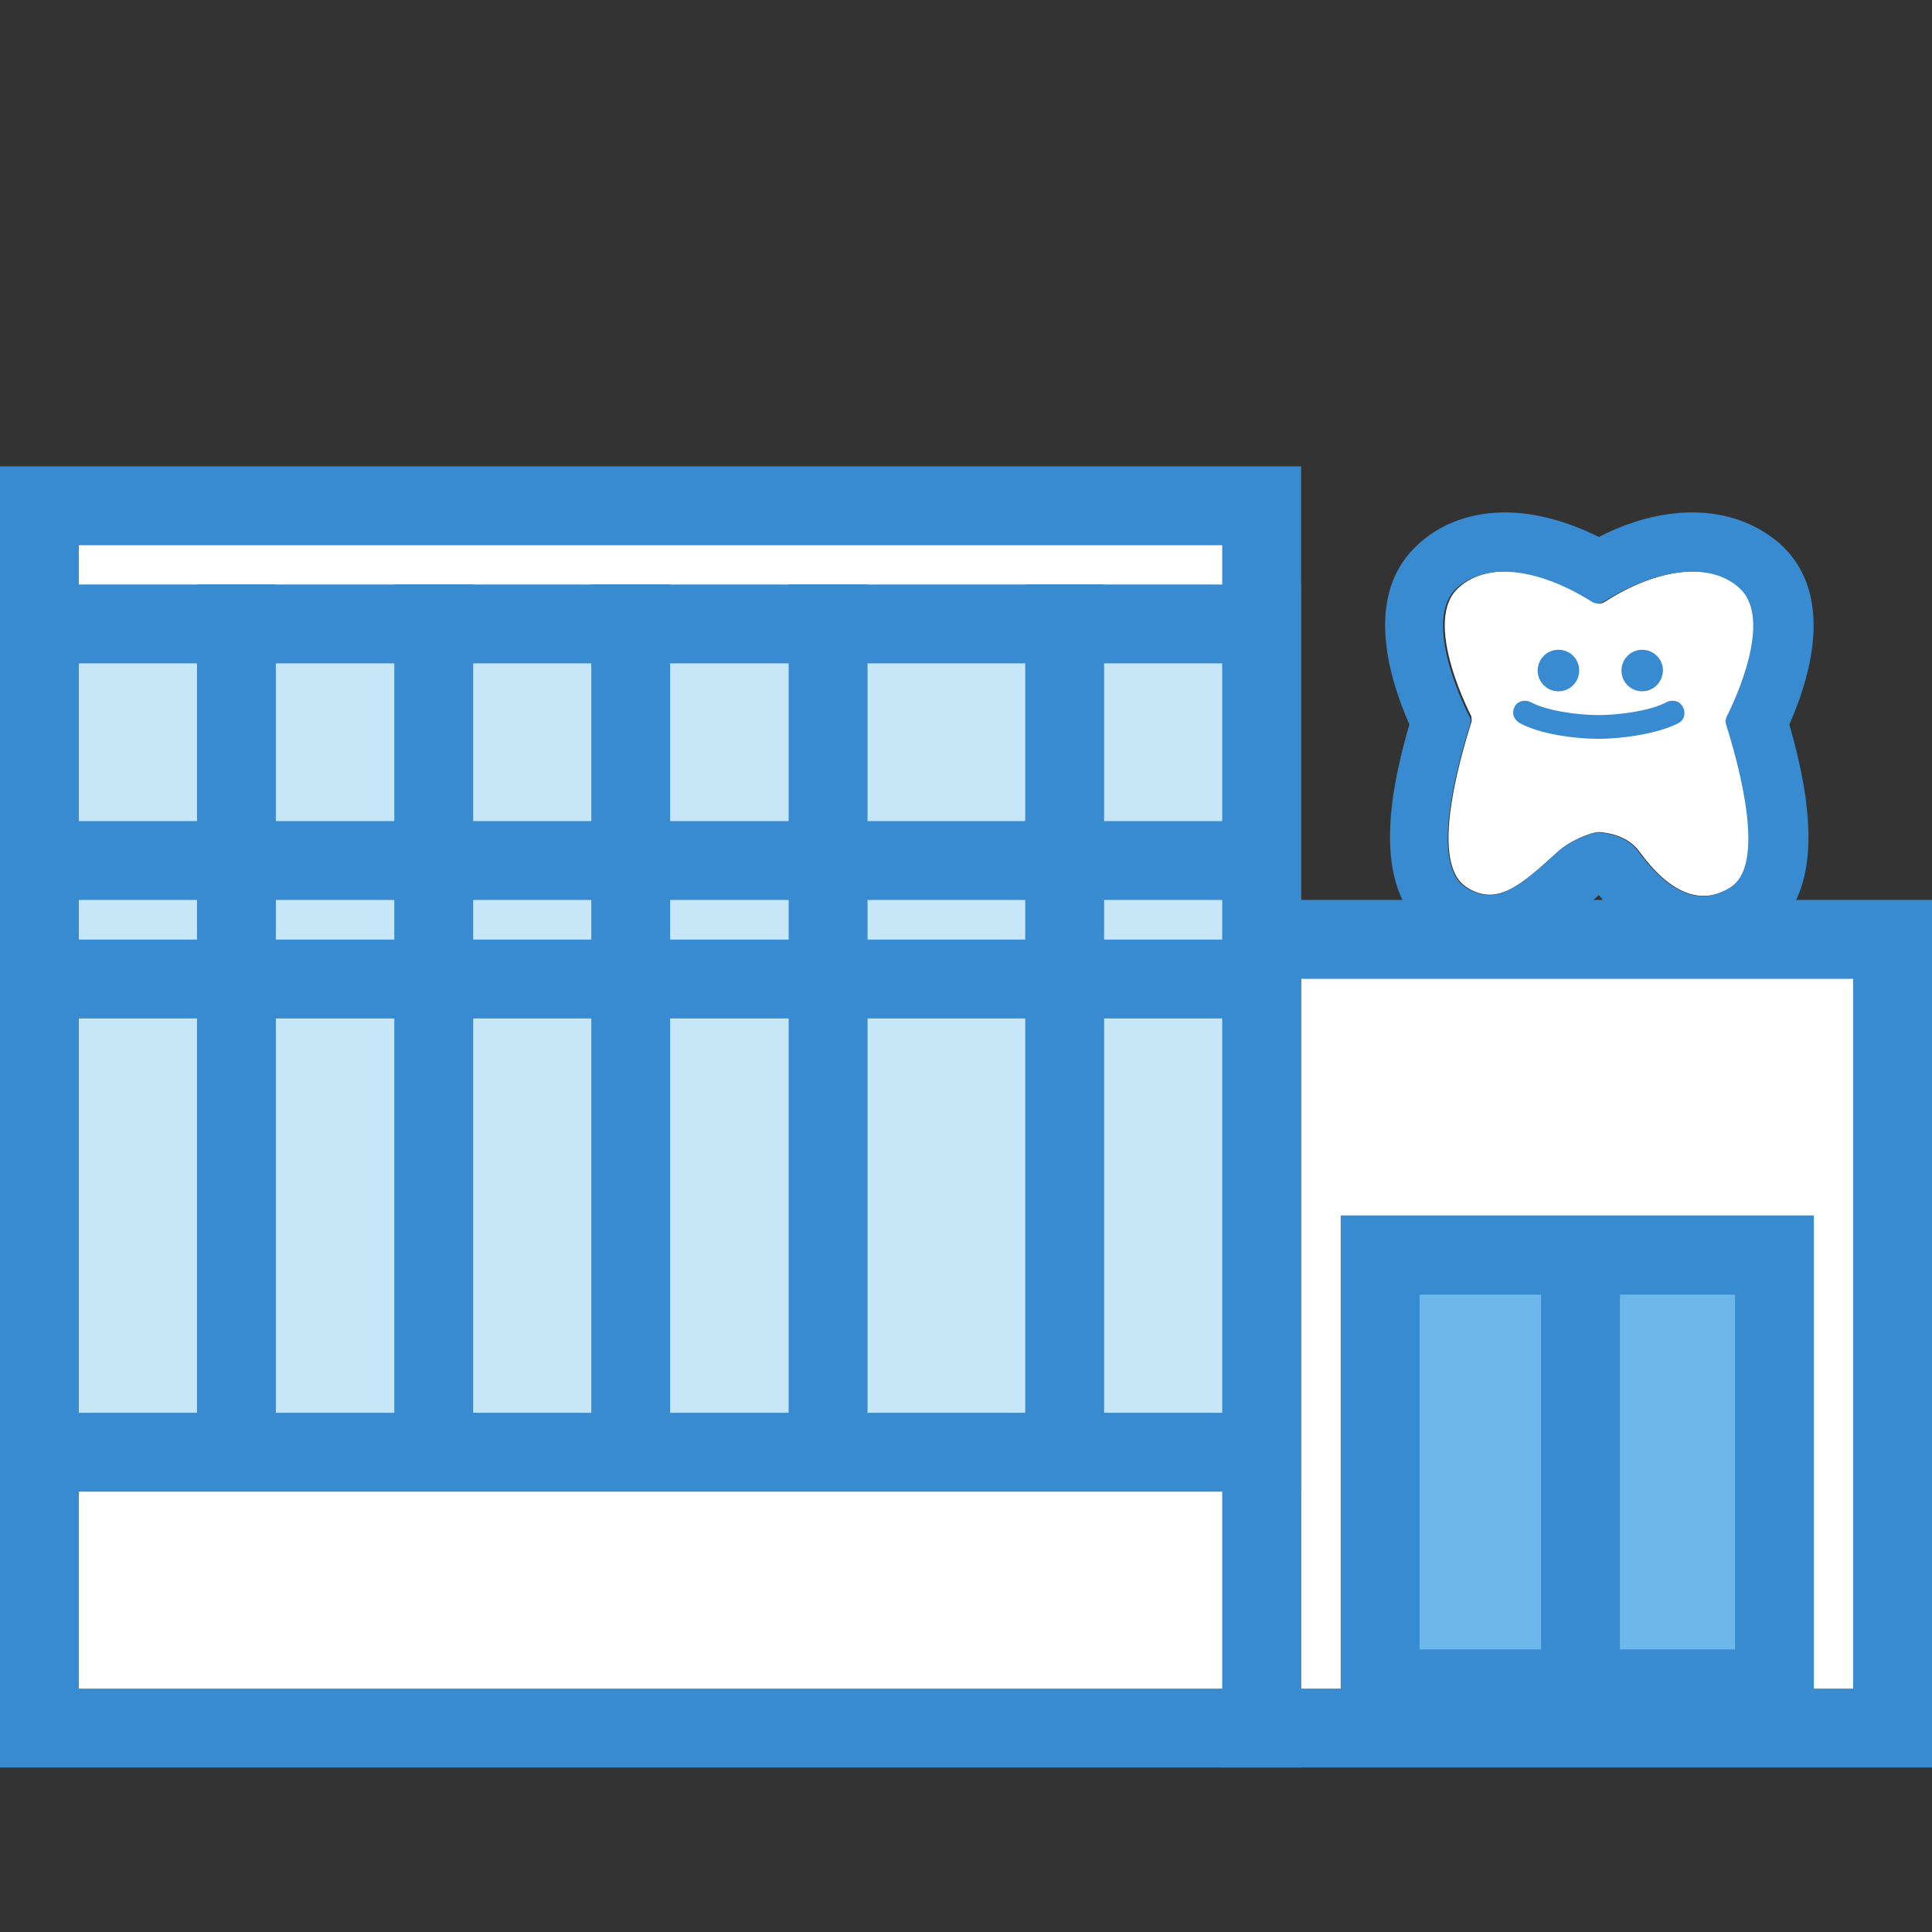 <?xml version="1.0" encoding="utf-8"?>
<!-- Generator: Adobe Illustrator 23.1.0, SVG Export Plug-In . SVG Version: 6.00 Build 0)  -->
<svg version="1.1" id="レイヤー_1" xmlns="http://www.w3.org/2000/svg" xmlns:xlink="http://www.w3.org/1999/xlink" x="0px"
	 y="0px" viewBox="0 0 512 512" style="enable-background:new 0 0 512 512;" xml:space="preserve">
<rect x="0" y="0" width="512" height="512" fill="#333333" stroke="none"/>
<style type="text/css">
	.st0{fill:#FFFFFF;}
	.st1{fill:#388BD1;}
	.st2{fill:#C7E7F9;}
	.st3{fill:#6CB8EA;}
</style>
<g>
	<g>
		<rect x="334.4" y="249" class="st0" width="167.2" height="209"/>
		<path class="st1" d="M512,468.4H323.9V238.5H512V468.4z M344.8,447.5h146.3V259.4H344.8V447.5z"/>
	</g>
	<g>
		<rect x="10.4" y="134" class="st0" width="323.9" height="323.9"/>
		<path class="st1" d="M344.8,468.4H0V123.6h344.8V468.4z M20.9,447.5h303v-303h-303C20.9,144.5,20.9,447.5,20.9,447.5z"/>
	</g>
	<g>
		<rect x="10.4" y="165.4" class="st2" width="323.9" height="219.4"/>
		<path class="st1" d="M344.8,395.3H0V154.9h344.8V395.3z M20.9,374.4h303V175.8h-303C20.9,175.8,20.9,374.4,20.9,374.4z"/>
	</g>
	<g>
		<rect x="365.7" y="332.6" class="st3" width="104.5" height="114.9"/>
		<path class="st1" d="M480.7,458H355.3V322.1h125.4L480.7,458L480.7,458z M376.2,437.1h83.6v-94h-83.6V437.1z"/>
	</g>
	<rect x="408.4" y="332.6" class="st1" width="20.9" height="114.9"/>
	<rect x="10.4" y="249" class="st1" width="323.9" height="20.9"/>
	<rect x="10.4" y="217.6" class="st1" width="323.9" height="20.9"/>
	<rect x="52.2" y="154.9" class="st1" width="20.9" height="229.9"/>
	<rect x="104.5" y="154.9" class="st1" width="20.9" height="229.9"/>
	<rect x="156.7" y="154.9" class="st1" width="20.9" height="229.9"/>
	<rect x="209" y="154.9" class="st1" width="20.9" height="229.9"/>
	<rect x="271.7" y="154.9" class="st1" width="20.9" height="229.9"/>
	<g>
		<g>
			<path class="st0" d="M389.8,191.8c-5.2,16.6-9.6,37.7-1.3,43.2c8.1,5.4,14.5-0.3,24.5-9.4c2.9-2.7,8.4-5,10.7-5.1
				c2.2,0.1,7.6,0.9,10.7,5.1c7.9,10.9,16.3,14.8,24.5,9.4c8.3-5.5,3.9-26.6-1.3-43.2c-0.2-0.7-0.2-1.4,0.2-2
				c4.2-8.4,11.4-26.8,3.3-34.1c-8.2-7.3-22.6-4.7-35.8,3.8c-0.9,0.6-2,0.6-2.9,0c-13.1-8.5-27.7-11.1-35.8-3.8
				c-8.2,7.2-0.9,25.7,3.3,34.1C390,190.4,390.1,191.1,389.8,191.8z"/>
			<path class="st1" d="M448.5,151.5c4.8,0,9.1,1.3,12.4,4.3c8.2,7.2,0.9,25.7-3.3,34.1c-0.3,0.6-0.4,1.4-0.2,2
				c5.2,16.6,9.6,37.7,1.3,43.2c-2.5,1.6-4.9,2.4-7.4,2.4c-5.8,0-11.5-4.2-17.1-11.8c-3.1-4.2-8.4-5-10.7-5.1
				c-2.2,0.1-7.7,2.5-10.7,5.1c-7.3,6.7-12.6,11.5-18.2,11.5c-2,0-4.1-0.7-6.3-2.1c-8.3-5.5-3.9-26.6,1.3-43.2
				c0.2-0.7,0.2-1.4-0.2-2c-4.2-8.4-11.4-26.8-3.3-34.1c3.3-2.9,7.6-4.3,12.4-4.3c7.2,0,15.5,3,23.4,8c0.4,0.3,1,0.4,1.5,0.4
				s1-0.1,1.5-0.4C433,154.4,441.4,151.5,448.5,151.5 M448.5,135.8L448.5,135.8c-8,0-16.4,2.2-24.8,6.5c-8.4-4.2-17-6.5-24.8-6.5
				c-8.9,0-16.8,2.8-22.8,8.2c-14.3,12.7-8.8,33.9-2.6,48c-5.8,19.9-10,45.1,6.5,56.1c4.7,3.1,9.7,4.7,15,4.7
				c11.7,0,19.9-7.5,28.7-15.6c8.4,10.5,17.7,15.9,27.9,15.9c5.6,0,11.1-1.7,16.1-5c16.4-10.9,12.2-36.2,6.5-56.1
				c6.2-14.1,11.7-35.2-2.6-48C465.3,138.6,457.4,135.8,448.5,135.8L448.5,135.8z"/>
		</g>
		<g>
			<path class="st1" d="M415.9,177.8c0,1.6-1.3,2.8-2.8,2.8c-1.6,0-2.8-1.3-2.8-2.8c0-1.6,1.3-2.8,2.8-2.8
				C414.6,174.9,415.9,176.2,415.9,177.8z"/>
			<path class="st1" d="M413,183.2c-3,0-5.5-2.4-5.5-5.5c0-3,2.4-5.5,5.5-5.5s5.5,2.4,5.5,5.5S416,183.2,413,183.2z M413,177.5
				l0.2,0.2C413.3,177.7,413.2,177.5,413,177.5z"/>
		</g>
		<g>
			<path class="st1" d="M438,177.8c0,1.6-1.3,2.8-2.8,2.8c-1.6,0-2.8-1.3-2.8-2.8c0-1.6,1.3-2.8,2.8-2.8
				C436.8,174.9,438,176.2,438,177.8z"/>
			<path class="st1" d="M435.2,183.2c-3,0-5.5-2.4-5.5-5.5c0-3,2.4-5.5,5.5-5.5c3,0,5.5,2.4,5.5,5.5
				C440.6,180.8,438.2,183.2,435.2,183.2z M435.2,177.5l0.2,0.2C435.4,177.6,435.3,177.5,435.2,177.5z"/>
		</g>
		<g>
			<path class="st1" d="M402.8,188c0.4-0.8,1.4-1.1,2.2-0.7c4.3,2.3,12.6,3.6,18.6,3.6c6.1,0,14.5-1.2,18.8-3.6
				c0.8-0.4,1.8-0.1,2.2,0.7c0.4,0.8,0.1,1.8-0.7,2.2c-5,2.7-14.1,4-20.3,4c-6.2,0-15.2-1.2-20.2-4
				C402.6,189.8,402.3,188.8,402.8,188z"/>
			<path class="st1" d="M423.6,195.8c-6.4,0-15.7-1.3-20.9-4.2c-0.7-0.4-1.3-1.1-1.6-1.9c-0.2-0.8-0.1-1.7,0.3-2.4l0,0
				c0.4-0.8,1.1-1.3,1.9-1.5s1.7-0.1,2.4,0.3c4,2.2,12.2,3.4,17.9,3.4c5.7,0,14-1.2,18-3.4c0.8-0.4,1.6-0.5,2.5-0.3
				c0.8,0.2,1.5,0.8,1.9,1.6c0.4,0.7,0.5,1.6,0.3,2.4c-0.2,0.8-0.8,1.5-1.6,1.9C439.4,194.4,430.1,195.8,423.6,195.8z M404.3,188.7
				h-0.1c0,0,0,0,0,0.1c4.8,2.7,13.5,3.8,19.5,3.8c6.1,0,14.8-1.2,19.6-3.8c-4.8,2.4-13.5,3.6-19.6,3.6
				C417.6,192.5,409,191.3,404.3,188.7z"/>
		</g>
	</g>
</g>
</svg>
